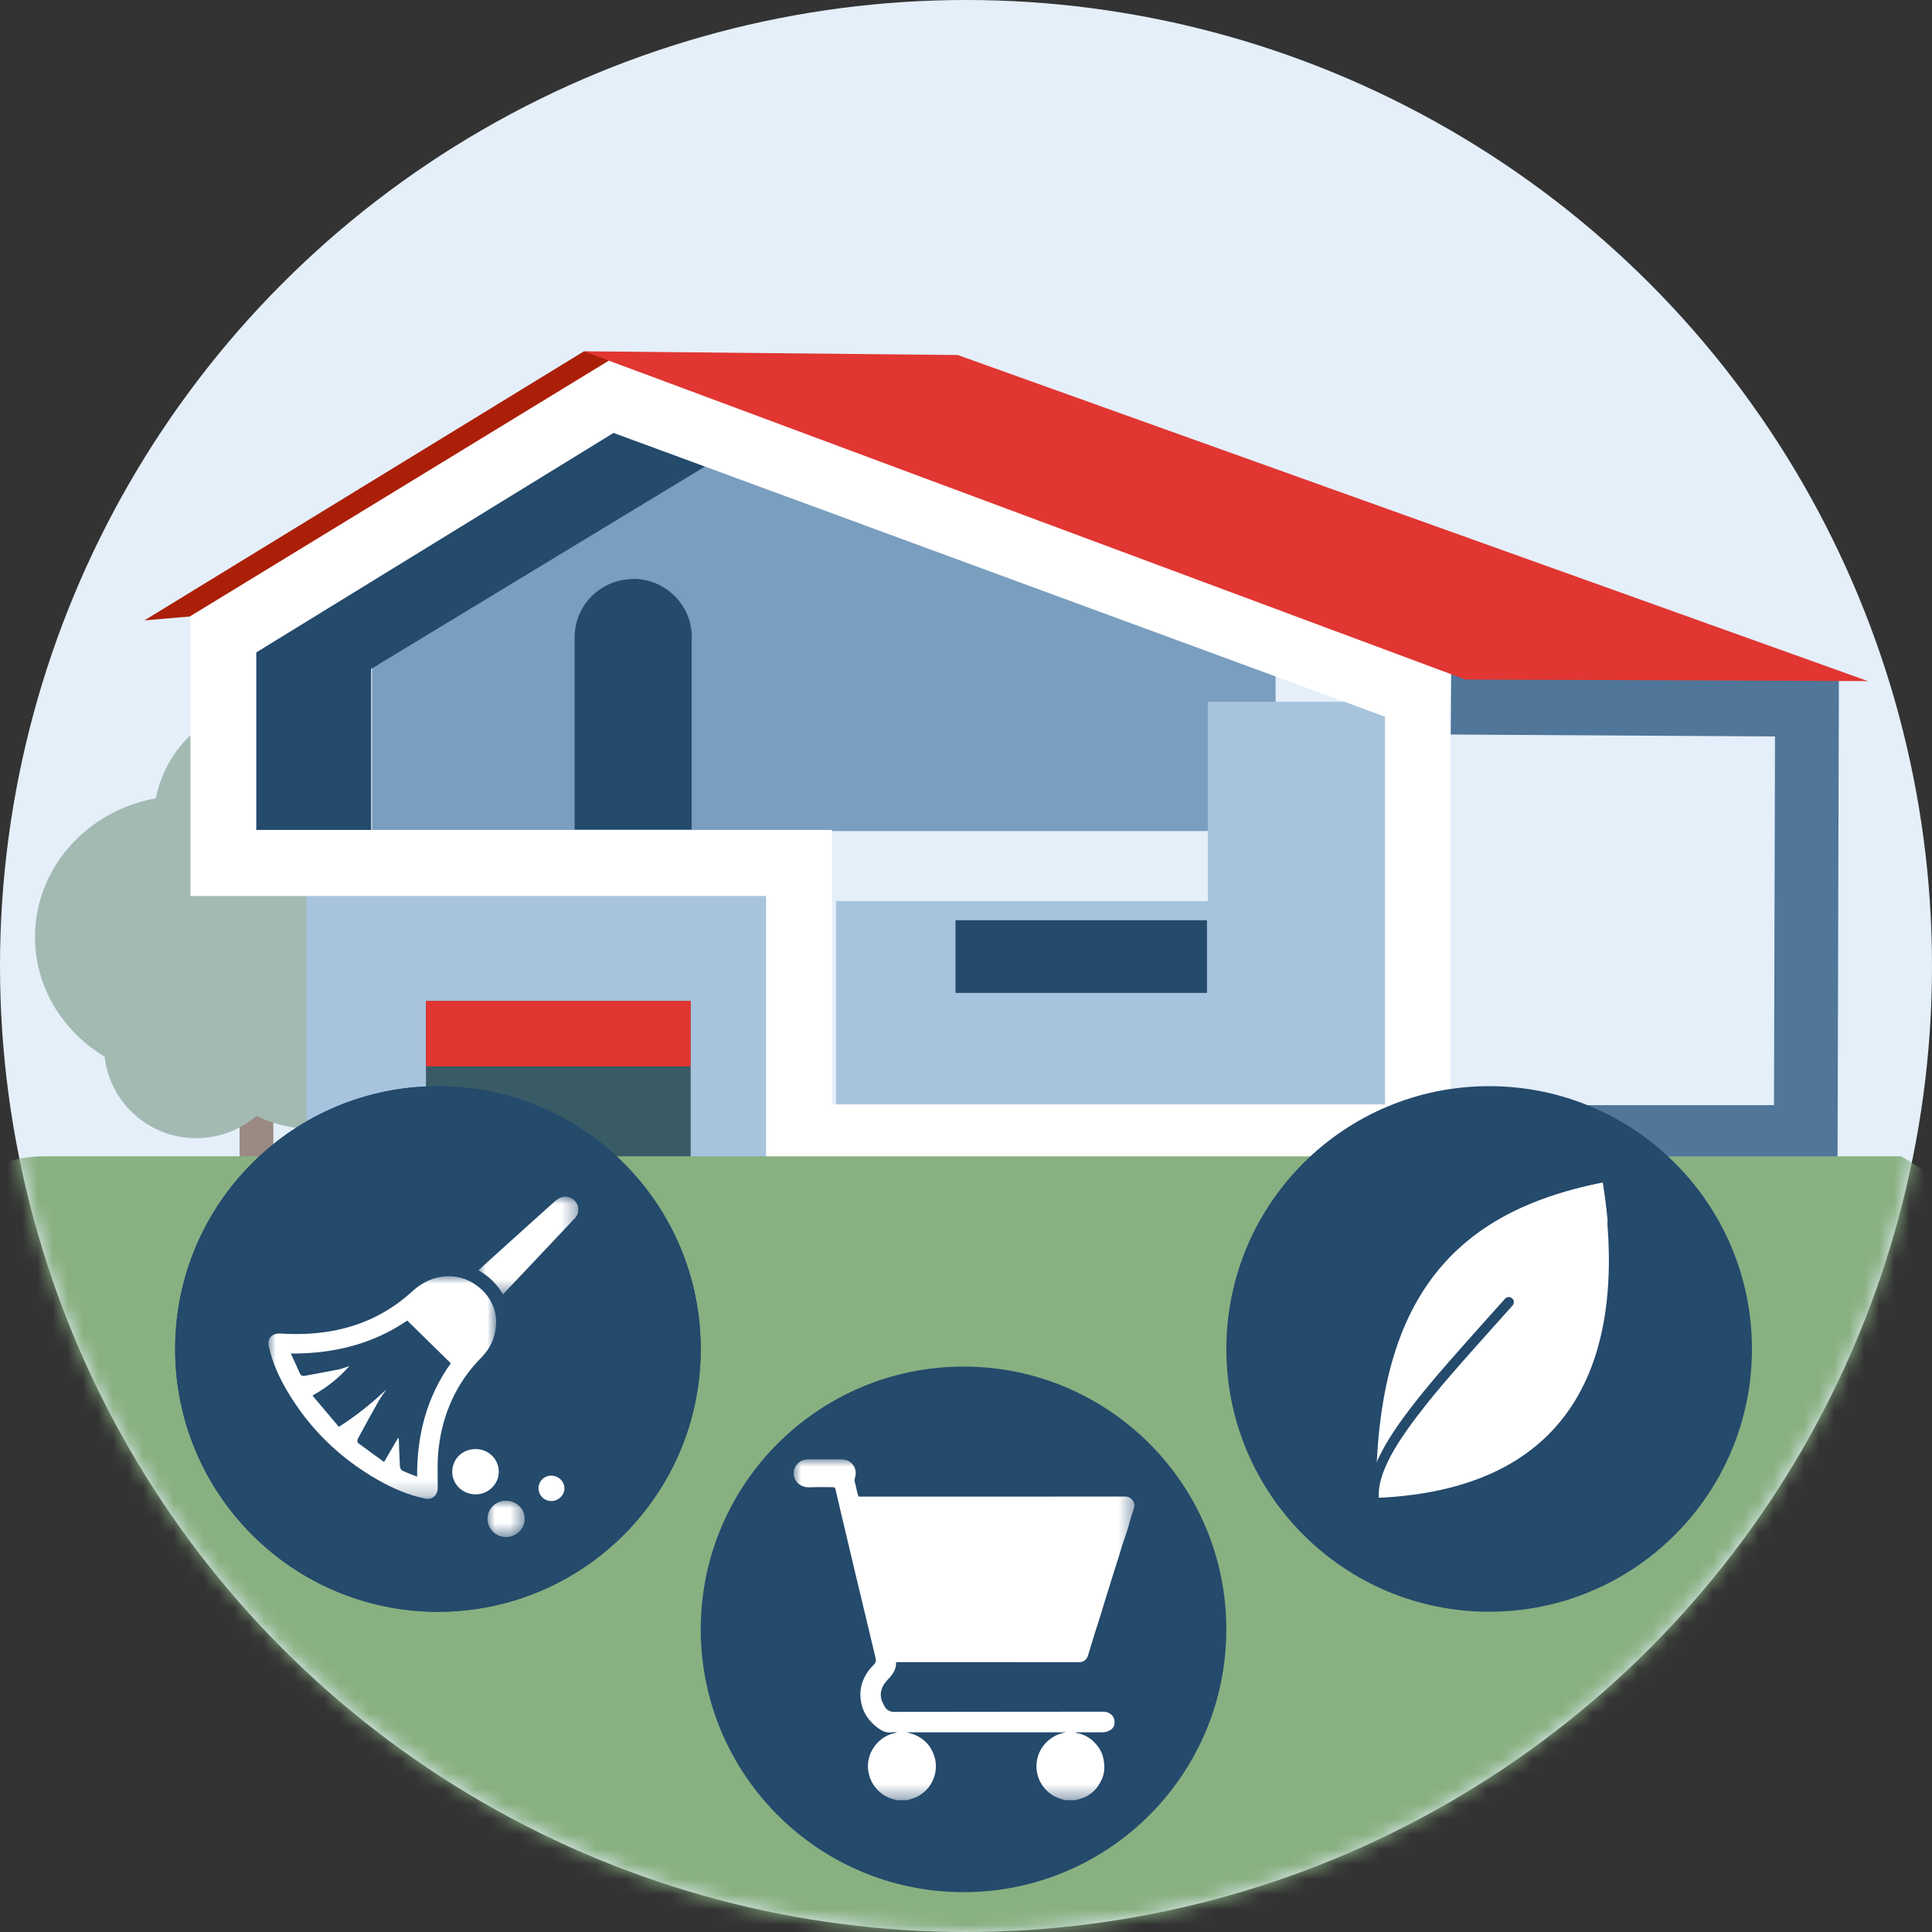 <?xml version="1.0" encoding="UTF-8"?>
<svg width="128px" height="128px" viewBox="0 0 128 128" version="1.1" xmlns="http://www.w3.org/2000/svg" xmlns:xlink="http://www.w3.org/1999/xlink">
    <rect x="0" y="0" width="128" height="128" fill="#333333" stroke="none"/>
    <title>01_Basics_Icons_Illustrations/06_illustrations_128x128/Product/z61-housework</title>
    <defs>
        <circle id="path-1" cx="64" cy="64" r="64"></circle>
        <polygon id="path-3" points="0 -1.42108547e-14 15.088 -1.42108547e-14 15.088 14.756 0 14.756"></polygon>
        <polygon id="path-5" points="7.10542736e-15 0 6.621 0 6.621 6.472 7.10542736e-15 6.472"></polygon>
        <polygon id="path-7" points="0 1.42108547e-14 2.464 1.42108547e-14 2.464 2.408 0 2.408"></polygon>
        <polygon id="path-9" points="0 -1.42108547e-14 15.088 -1.42108547e-14 15.088 14.756 0 14.756"></polygon>
        <polygon id="path-11" points="7.10542736e-15 0 6.621 0 6.621 6.472 7.10542736e-15 6.472"></polygon>
        <polygon id="path-13" points="0 1.42108547e-14 2.464 1.42108547e-14 2.464 2.408 0 2.408"></polygon>
        <polygon id="path-15" points="7.10542736e-15 1.42108547e-14 22.585 1.42108547e-14 22.585 22.584 7.10542736e-15 22.584"></polygon>
    </defs>
    <g id="01_Basics_Icons_Illustrations/06_illustrations_128x128/Product/z61-housework" stroke="none" stroke-width="1" fill="none" fill-rule="evenodd">
        <g id="z61-housework-1">
            <circle id="Oval" fill="#E4EFFA" fill-rule="nonzero" cx="64" cy="64" r="64"></circle>
            <g id="Clipped">
                <mask id="mask-2" fill="white">
                    <use xlink:href="#path-1"></use>
                </mask>
                <g id="Oval"></g>
                <g id="Group" mask="url(#mask-2)">
                    <g transform="translate(-9.289, 23.273)">
                        <path d="M26.81,50.211 L25.753,50.211 C25.427,50.211 25.162,50.475 25.162,50.802 L25.162,59.367 C25.162,59.693 25.427,59.957 25.753,59.957 L26.81,59.957 C27.136,59.957 27.401,59.693 27.401,59.367 L27.401,50.802 C27.401,50.475 27.136,50.211 26.81,50.211 Z" id="Path" fill="#9B8A84" fill-rule="nonzero"></path>
                        <path d="M19.619,29.615 C15.064,30.43 11.607,34.233 11.607,38.808 C11.607,42.152 13.462,45.08 16.222,46.736 C16.563,49.774 19.145,52.134 22.29,52.134 C23.818,52.134 25.213,51.574 26.281,50.657 C27.394,51.2 28.625,51.514 29.931,51.514 C34.782,51.514 38.714,47.296 38.714,42.101 C38.714,38.044 36.31,34.598 32.957,33.274 C33.091,32.671 33.165,32.034 33.165,31.389 C33.165,27.112 30.094,23.648 26.296,23.648 C23.032,23.648 20.317,26.203 19.604,29.641" id="Path" fill="#A3BAB3" fill-rule="nonzero"></path>
                        <polygon id="Path" fill="#7A9EBF" fill-rule="nonzero" points="33.937 31.789 33.937 20.753 56.045 7.41 93.801 21.247 93.801 31.789"></polygon>
                        <polygon id="Path" fill="#A8C3DD" fill-rule="nonzero" points="62.321 35.945 29.605 35.945 29.605 54.13 62.321 54.13"></polygon>
                        <polygon id="Path" fill="#244A6C" fill-rule="nonzero" points="33.877 31.844 33.877 21.042 57.792 6.548 50.919 3.543 24.113 18.723 24.113 32.802 34.008 32.944"></polygon>
                        <polygon id="Path" fill="#A8C3DD" fill-rule="nonzero" points="89.308 23.223 89.308 36.427 64.678 36.427 64.678 54.683 89.308 54.683 89.308 55.499 104.528 55.499 104.528 23.223"></polygon>
                        <path d="M105.396,54.274 L60.047,54.274 L60.047,36.089 L21.908,36.089 L21.908,17.489 L49.455,0.57 L105.396,21.157 L105.396,54.274 Z M64.406,49.896 L101.049,49.896 L101.049,24.21 L49.938,5.41 L26.268,19.951 L26.268,31.711 L64.406,31.711 L64.406,49.896 Z" id="Shape" fill="#FFFFFF" fill-rule="nonzero"></path>
                        <polygon id="Path" fill="#AB1F08" fill-rule="nonzero" points="49.73 0.556 21.866 17.57 18.857 17.83 47.982 1.0658141e-14"></polygon>
                        <polygon id="Path" fill="#50769A" fill-rule="nonzero" points="131.03 54.299 105.446 54.299 105.446 49.947 126.82 49.947 126.888 25.521 105.402 25.391 105.437 21.027 131.121 21.193"></polygon>
                        <polygon id="Path" fill="#E13632" fill-rule="nonzero" points="72.742 0.248 47.965 1.0658141e-14 106.375 21.747 133.047 21.853"></polygon>
                        <polygon id="Path" fill="#244A6C" fill-rule="nonzero" points="89.255 37.695 72.594 37.695 72.594 42.511 89.255 42.511"></polygon>
                        <polygon id="Path" fill="#A8C3DD" fill-rule="nonzero" points="55.049 47.152 35.533 47.152 35.533 58.641 55.049 58.641"></polygon>
                        <polygon id="Path" fill="#385B66" fill-rule="nonzero" points="55.047 43.039 37.51 43.039 37.51 54.006 55.047 54.006"></polygon>
                        <polygon id="Path" fill="#E13632" fill-rule="nonzero" points="55.047 43.039 37.51 43.039 37.51 47.375 55.047 47.375"></polygon>
                        <path d="M51.248,15.09 C49.096,15.09 47.359,16.817 47.359,18.959 L47.359,31.69 L55.113,31.69 L55.113,19.16 C55.125,19.089 55.125,19.018 55.125,18.947 C55.125,16.817 53.389,15.078 51.236,15.078 L51.248,15.09 Z" id="Path" fill="#244A6C" fill-rule="nonzero"></path>
                        <path d="M12.242,53.336 L135.261,53.336 C156.724,66.135 144.348,106.729 118.798,106.729 C97.507,106.729 58.998,106.729 23.512,106.729 C-5.32,106.729 -5.849,53.336 12.242,53.336 Z" id="Path" fill="#89B081" fill-rule="nonzero"></path>
                        <path d="M38.303,83.513 C47.919,83.513 55.714,75.718 55.714,66.102 C55.714,56.486 47.919,48.691 38.303,48.691 C28.688,48.691 20.893,56.486 20.893,66.102 C20.893,75.718 28.688,83.513 38.303,83.513 Z" id="Path" fill="#244A6C" fill-rule="nonzero"></path>
                        <g id="Clipped" stroke-width="1" fill="none" fill-rule="evenodd" transform="translate(27.072, 61.277)">
                            <mask id="mask-4" fill="white">
                                <use xlink:href="#path-3"></use>
                            </mask>
                            <g id="Path"></g>
                            <path d="M9.851,13.284 C9.834,10.506 10.503,7.983 12.084,5.769 C11.114,4.819 10.16,3.884 9.197,2.941 C6.916,4.499 4.33,5.138 1.488,5.128 C1.7,5.593 1.896,6.009 2.079,6.43 C2.146,6.586 2.249,6.631 2.407,6.601 C3.144,6.464 3.882,6.334 4.617,6.185 C4.871,6.133 5.115,6.034 5.364,5.956 C4.67,6.737 3.876,7.38 2.92,7.909 C3.518,8.618 4.088,9.295 4.665,9.979 C5.83,9.249 6.842,8.419 7.8,7.52 C7.644,7.769 7.459,7.998 7.316,8.249 C6.843,9.085 6.381,9.928 5.925,10.773 C5.886,10.845 5.881,11.005 5.927,11.04 C6.492,11.467 7.069,11.878 7.664,12.309 C7.996,11.739 8.296,11.224 8.596,10.709 C8.643,10.777 8.641,10.832 8.643,10.887 C8.664,11.451 8.678,12.014 8.711,12.576 C8.718,12.68 8.777,12.831 8.857,12.871 C9.158,13.021 9.479,13.134 9.851,13.284 Z M15.088,2.914 C15.092,4.004 14.725,4.762 14.096,5.402 C12.451,7.073 11.557,9.091 11.283,11.367 C11.176,12.252 11.217,13.155 11.215,14.05 C11.215,14.503 10.854,14.834 10.396,14.739 C9.281,14.508 8.251,14.066 7.272,13.509 C4.722,12.06 2.704,10.084 1.23,7.586 C0.687,6.665 0.258,5.695 0.024,4.65 C-0.096,4.115 0.252,3.765 0.812,3.801 C4.114,4.013 7.09,3.248 9.557,0.982 C10.919,-0.269 12.778,-0.334 14.077,0.841 C14.747,1.447 15.068,2.213 15.088,2.914 Z" id="Shape" fill="#FFFFFF" mask="url(#mask-4)"></path>
                        </g>
                        <g id="Clipped" stroke-width="1" fill="none" fill-rule="evenodd" transform="translate(40.984, 56.008)">
                            <mask id="mask-6" fill="white">
                                <use xlink:href="#path-5"></use>
                            </mask>
                            <g id="Path"></g>
                            <path d="M1.629,6.472 C1.221,5.783 0.688,5.265 7.10542736e-15,4.877 C0.73,4.217 1.442,3.573 2.154,2.93 C3.118,2.06 4.079,1.188 5.049,0.325 C5.188,0.202 5.356,0.087 5.532,0.034 C5.894,-0.077 6.294,0.096 6.487,0.404 C6.683,0.718 6.668,1.134 6.411,1.408 C4.832,3.088 3.246,4.761 1.629,6.472 Z" id="Path" fill="#FFFFFF" mask="url(#mask-6)"></path>
                        </g>
                        <path d="M40.799,72.73 C41.643,72.726 42.328,73.392 42.335,74.224 C42.342,75.042 41.649,75.727 40.809,75.732 C39.956,75.737 39.257,75.076 39.252,74.26 C39.247,73.392 39.911,72.736 40.799,72.73 Z" id="Path" fill="#FFFFFF" fill-rule="evenodd"></path>
                        <g id="Clipped" stroke-width="1" fill="none" fill-rule="evenodd" transform="translate(41.588, 76.152)">
                            <mask id="mask-8" fill="white">
                                <use xlink:href="#path-7"></use>
                            </mask>
                            <g id="Path"></g>
                            <path d="M-1.30737835e-05,1.191 C-0.003,0.539 0.545,0.001 1.213,-7.06572777e-07 C1.904,-0.001 2.453,0.519 2.464,1.185 C2.475,1.841 1.923,2.396 1.245,2.408 C0.562,2.42 0.003,1.874 -1.30737835e-05,1.191 Z" id="Path" fill="#FFFFFF" mask="url(#mask-8)"></path>
                        </g>
                        <path d="M44.967,75.319 C44.97,74.855 45.347,74.489 45.818,74.492 C46.297,74.496 46.69,74.881 46.685,75.344 C46.68,75.791 46.279,76.177 45.821,76.175 C45.337,76.172 44.963,75.798 44.967,75.319 Z" id="Path" fill="#FFFFFF" fill-rule="evenodd"></path>
                        <path d="M38.303,83.513 C47.919,83.513 55.714,75.718 55.714,66.102 C55.714,56.486 47.919,48.691 38.303,48.691 C28.688,48.691 20.893,56.486 20.893,66.102 C20.893,75.718 28.688,83.513 38.303,83.513 Z" id="Path" fill="#244A6C" fill-rule="nonzero"></path>
                        <g id="Clipped" stroke-width="1" fill="none" fill-rule="evenodd" transform="translate(27.072, 61.277)">
                            <mask id="mask-10" fill="white">
                                <use xlink:href="#path-9"></use>
                            </mask>
                            <g id="Path"></g>
                            <path d="M9.851,13.284 C9.834,10.506 10.503,7.983 12.084,5.769 C11.114,4.819 10.16,3.884 9.197,2.941 C6.916,4.499 4.33,5.138 1.488,5.128 C1.7,5.593 1.896,6.009 2.079,6.43 C2.146,6.586 2.249,6.631 2.407,6.601 C3.144,6.464 3.882,6.334 4.617,6.185 C4.871,6.133 5.115,6.034 5.364,5.956 C4.67,6.737 3.876,7.38 2.92,7.909 C3.518,8.618 4.088,9.295 4.665,9.979 C5.83,9.249 6.842,8.419 7.8,7.52 C7.644,7.769 7.459,7.998 7.316,8.249 C6.843,9.085 6.381,9.928 5.925,10.773 C5.886,10.845 5.881,11.005 5.927,11.04 C6.492,11.467 7.069,11.878 7.664,12.309 C7.996,11.739 8.296,11.224 8.596,10.709 C8.643,10.777 8.641,10.832 8.643,10.887 C8.664,11.451 8.678,12.014 8.711,12.576 C8.718,12.68 8.777,12.831 8.857,12.871 C9.158,13.021 9.479,13.134 9.851,13.284 Z M15.088,2.914 C15.092,4.004 14.725,4.762 14.096,5.402 C12.451,7.073 11.557,9.091 11.283,11.367 C11.176,12.252 11.217,13.155 11.215,14.05 C11.215,14.503 10.854,14.834 10.396,14.739 C9.281,14.508 8.251,14.066 7.272,13.509 C4.722,12.06 2.704,10.084 1.23,7.586 C0.687,6.665 0.258,5.695 0.024,4.65 C-0.096,4.115 0.252,3.765 0.812,3.801 C4.114,4.013 7.09,3.248 9.557,0.982 C10.919,-0.269 12.778,-0.334 14.077,0.841 C14.747,1.447 15.068,2.213 15.088,2.914 Z" id="Shape" fill="#FFFFFF" mask="url(#mask-10)"></path>
                        </g>
                        <g id="Clipped" stroke-width="1" fill="none" fill-rule="evenodd" transform="translate(40.984, 56.008)">
                            <mask id="mask-12" fill="white">
                                <use xlink:href="#path-11"></use>
                            </mask>
                            <g id="Path"></g>
                            <path d="M1.629,6.472 C1.221,5.783 0.688,5.265 7.10542736e-15,4.877 C0.73,4.217 1.442,3.573 2.154,2.93 C3.118,2.06 4.079,1.188 5.049,0.325 C5.188,0.202 5.356,0.087 5.532,0.034 C5.894,-0.077 6.294,0.096 6.487,0.404 C6.683,0.718 6.668,1.134 6.411,1.408 C4.832,3.088 3.246,4.761 1.629,6.472 Z" id="Path" fill="#FFFFFF" mask="url(#mask-12)"></path>
                        </g>
                        <path d="M40.799,72.73 C41.643,72.726 42.328,73.392 42.335,74.224 C42.342,75.042 41.649,75.727 40.809,75.732 C39.956,75.737 39.257,75.076 39.252,74.26 C39.247,73.392 39.911,72.736 40.799,72.73 Z" id="Path" fill="#FFFFFF" fill-rule="evenodd"></path>
                        <g id="Clipped" stroke-width="1" fill="none" fill-rule="evenodd" transform="translate(41.588, 76.152)">
                            <mask id="mask-14" fill="white">
                                <use xlink:href="#path-13"></use>
                            </mask>
                            <g id="Path"></g>
                            <path d="M-1.30737835e-05,1.191 C-0.003,0.539 0.545,0.001 1.213,-7.06572777e-07 C1.904,-0.001 2.453,0.519 2.464,1.185 C2.475,1.841 1.923,2.396 1.245,2.408 C0.562,2.42 0.003,1.874 -1.30737835e-05,1.191 Z" id="Path" fill="#FFFFFF" mask="url(#mask-14)"></path>
                        </g>
                        <path d="M44.967,75.319 C44.97,74.855 45.347,74.489 45.818,74.492 C46.297,74.496 46.69,74.881 46.685,75.344 C46.68,75.791 46.279,76.177 45.821,76.175 C45.337,76.172 44.963,75.798 44.967,75.319 Z" id="Path" fill="#FFFFFF" fill-rule="evenodd"></path>
                        <path d="M73.126,102.087 C82.741,102.087 90.536,94.292 90.536,84.677 C90.536,75.061 82.741,67.266 73.126,67.266 C63.51,67.266 55.715,75.061 55.715,84.677 C55.715,94.292 63.51,102.087 73.126,102.087 Z" id="Path" fill="#244A6C" fill-rule="nonzero"></path>
                        <g id="Clipped" stroke-width="1" fill="none" fill-rule="evenodd" transform="translate(61.877, 73.41)">
                            <mask id="mask-16" fill="white">
                                <use xlink:href="#path-15"></use>
                            </mask>
                            <g id="Path"></g>
                            <path d="M22.583,3.028 C22.526,2.733 22.319,2.466 21.961,2.467 C19.871,2.471 17.781,2.47 15.692,2.47 C11.947,2.47 8.204,2.47 4.459,2.47 C4.403,2.47 4.347,2.472 4.29,2.473 C4.179,2.14 4.125,1.792 4.033,1.454 C4.016,1.391 4.025,1.338 4.044,1.278 C4.142,0.961 4.135,0.656 3.93,0.374 C3.738,0.111 3.466,0.008 3.157,0.004 C2.443,-0.004 1.729,0.002 1.015,0.002 C0.479,0.002 0.154,0.24 7.10542736e-15,0.743 L7.10542736e-15,1.054 C0.088,1.56 0.516,1.879 1.056,1.854 C1.563,1.83 2.072,1.854 2.58,1.845 C2.701,1.843 2.74,1.885 2.765,1.993 C2.906,2.611 3.054,3.227 3.199,3.842 C3.491,5.075 3.783,6.307 4.076,7.539 C4.333,8.616 4.592,9.692 4.849,10.769 C5.043,11.58 5.234,12.393 5.43,13.204 C5.466,13.353 5.429,13.475 5.329,13.579 C5.2,13.715 5.071,13.848 4.958,14.001 C4.483,14.649 4.311,15.36 4.474,16.151 C4.619,16.849 5.012,17.378 5.572,17.795 C5.839,17.994 6.123,18.144 6.477,18.089 C6.601,18.07 6.731,18.086 6.858,18.086 C6.682,18.144 6.502,18.178 6.329,18.246 C5.433,18.6 4.716,19.639 4.963,20.789 C5.082,21.348 5.374,21.797 5.825,22.145 C6.132,22.382 6.485,22.509 6.86,22.584 L7.481,22.584 C7.769,22.513 8.055,22.439 8.312,22.279 C8.809,21.97 9.152,21.545 9.323,20.981 C9.454,20.546 9.449,20.11 9.318,19.683 C9.11,19.008 8.67,18.532 8.022,18.253 C7.848,18.178 7.662,18.143 7.481,18.088 L18.035,18.088 C17.685,18.154 17.356,18.27 17.064,18.476 C16.551,18.838 16.228,19.324 16.115,19.945 C15.941,20.904 16.413,21.819 17.194,22.282 C17.449,22.433 17.724,22.524 18.011,22.584 L18.632,22.584 C18.695,22.569 18.757,22.551 18.82,22.537 C19.577,22.364 20.101,21.904 20.41,21.201 C20.558,20.865 20.602,20.508 20.564,20.136 C20.54,19.911 20.494,19.695 20.413,19.487 C20.296,19.187 20.108,18.936 19.876,18.711 C19.589,18.434 19.26,18.249 18.874,18.16 C18.812,18.145 18.733,18.156 18.679,18.086 C19.276,18.086 19.863,18.085 20.451,18.087 C20.612,18.088 20.761,18.052 20.905,17.98 C21.269,17.797 21.307,17.47 21.213,17.164 C21.145,16.944 20.856,16.721 20.53,16.721 C15.91,16.729 11.29,16.724 6.67,16.734 C6.403,16.734 6.216,16.652 6.07,16.451 C6.002,16.358 5.955,16.248 5.902,16.144 C5.779,15.902 5.734,15.63 5.787,15.377 C5.849,15.075 6.016,14.811 6.242,14.582 C6.552,14.269 6.8,13.914 6.779,13.439 C10.762,13.44 14.746,13.44 18.73,13.44 C18.801,13.44 18.871,13.444 18.942,13.441 C19.206,13.433 19.415,13.267 19.49,13.012 C19.524,12.896 19.561,12.781 19.596,12.665 C19.727,12.238 19.856,11.81 19.989,11.384 C20.122,10.962 20.266,10.544 20.392,10.12 C20.534,9.644 20.676,9.167 20.828,8.695 C21.033,8.058 21.218,7.414 21.429,6.779 C21.582,6.32 21.702,5.852 21.866,5.396 C22.026,4.954 22.166,4.503 22.285,4.049 C22.366,3.74 22.489,3.446 22.563,3.136 C22.572,3.1 22.591,3.065 22.583,3.028 Z" id="Path" fill="#FFFFFF" mask="url(#mask-16)"></path>
                        </g>
                        <path d="M107.95,83.509 C117.565,83.509 125.36,75.714 125.36,66.098 C125.36,56.483 117.565,48.688 107.95,48.688 C98.334,48.688 90.539,56.483 90.539,66.098 C90.539,75.714 98.334,83.509 107.95,83.509 Z" id="Path" fill="#244A6C" fill-rule="nonzero"></path>
                        <path d="M115.466,55.072 C105.011,57.162 100.444,63.373 100.445,75.969 C114.593,75.387 117.039,65.373 115.466,55.072 Z" id="Path" fill="#FFFFFF" fill-rule="nonzero"></path>
                        <path d="M115.801,57.615 C115.722,56.781 115.613,55.94 115.478,55.096 C107.371,56.657 102.835,60.76 101.263,68.468 C110.57,69.619 114.531,64.361 115.801,57.615 Z" id="Path" fill="#FFFFFF" fill-rule="evenodd"></path>
                        <path d="M108.999,62.772 C109.123,62.634 109.335,62.623 109.474,62.746 C109.612,62.87 109.623,63.082 109.499,63.221 C105.592,67.576 104.541,68.779 103.26,70.446 C99.169,75.77 99.678,78.076 106.056,80.113 C106.233,80.17 106.331,80.359 106.274,80.535 C106.218,80.712 106.029,80.809 105.852,80.753 C99,78.565 98.369,75.708 102.728,70.037 C102.779,69.97 102.831,69.903 102.882,69.837 L103.189,69.444 C104.318,68.015 105.548,66.619 108.999,62.772 Z" id="Path" fill="#244A6C" fill-rule="nonzero"></path>
                    </g>
                </g>
            </g>
        </g>
    </g>
</svg>